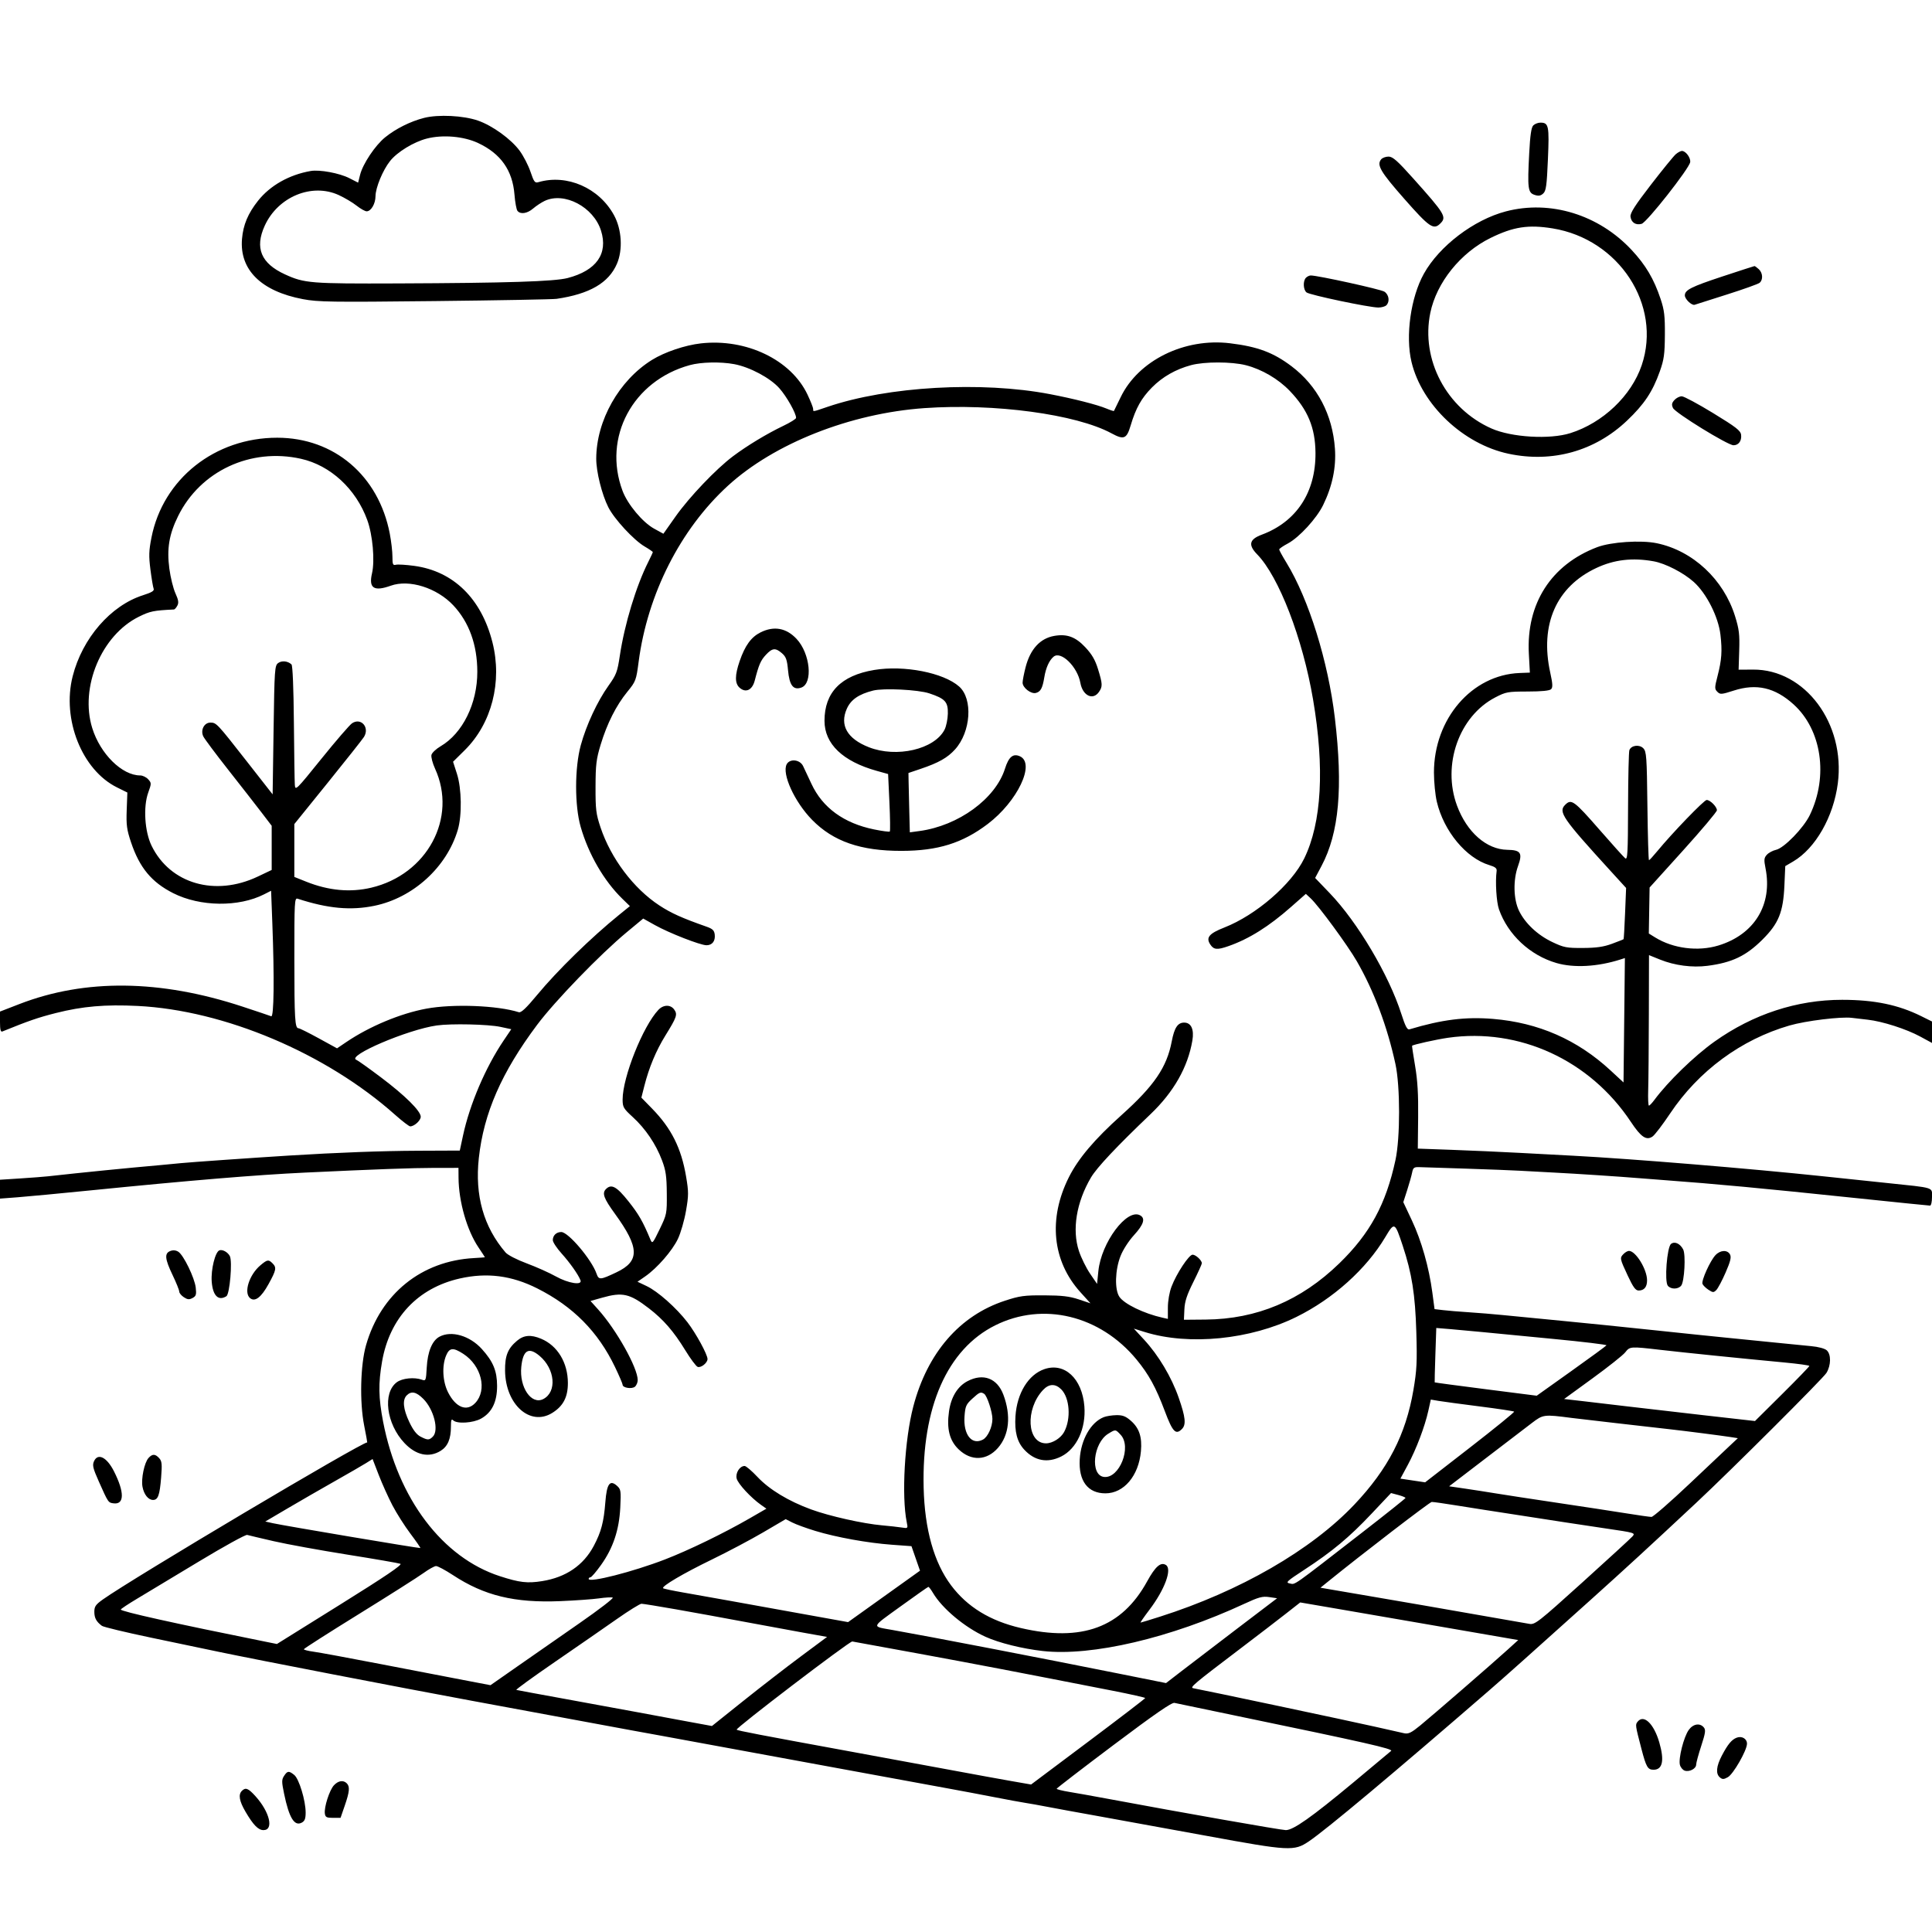 <svg version="1.1" width="1024" height="1024" xmlns="http://www.w3.org/2000/svg"><path d="M224.773 62.488 C 217.553 64.322,209.766 68.209,204.112 72.798 C 198.848 77.071,192.321 86.838,190.865 92.621 L 189.811 96.806 185.156 94.432 C 179.899 91.751,169.418 89.808,164.665 90.634 C 153.263 92.614,143.167 98.324,136.751 106.422 C 131.435 113.132,128.902 119.161,128.268 126.613 C 126.878 142.963,138.393 154.361,160.535 158.552 C 168.614 160.081,175.527 160.182,230.500 159.578 C 264.050 159.209,293.075 158.676,295.000 158.393 C 312.523 155.820,322.624 149.950,326.990 139.801 C 330.191 132.361,329.549 121.616,325.454 114.092 C 317.556 99.582,300.520 92.125,285.371 96.548 C 283.492 97.097,282.997 96.447,281.169 91.036 C 280.030 87.662,277.455 82.664,275.448 79.929 C 270.911 73.749,261.046 66.605,253.342 63.920 C 245.647 61.238,232.317 60.570,224.773 62.488 M812.676 66.467 C 811.615 67.528,811.016 71.616,810.513 81.217 C 809.537 99.851,809.825 102.122,813.308 103.275 C 815.462 103.989,816.535 103.826,817.916 102.576 C 819.448 101.190,819.822 98.489,820.429 84.412 C 821.195 66.667,820.854 65.000,816.449 65.000 C 815.181 65.000,813.483 65.660,812.676 66.467 M253.400 75.807 C 265.428 81.435,271.660 90.277,272.687 103.172 C 273.009 107.203,273.716 111.063,274.258 111.750 C 275.834 113.747,279.452 113.204,282.594 110.499 C 284.193 109.123,286.918 107.323,288.651 106.499 C 299.108 101.526,314.590 109.679,318.551 122.245 C 322.404 134.469,316.123 143.390,300.865 147.363 C 293.821 149.198,268.655 149.998,211.000 150.221 C 164.559 150.400,161.365 150.145,151.076 145.435 C 138.317 139.593,134.918 131.411,140.336 119.578 C 147.339 104.282,165.280 96.861,179.509 103.375 C 182.624 104.801,186.885 107.325,188.980 108.984 C 191.074 110.643,193.485 112.000,194.337 112.000 C 196.655 112.000,198.997 108.017,199.024 104.027 C 199.054 99.460,202.892 90.181,206.761 85.322 C 210.564 80.544,219.280 75.223,226.212 73.447 C 234.699 71.274,245.766 72.234,253.400 75.807 M888.185 81.750 C 887.065 82.713,881.142 89.986,875.023 97.913 C 866.617 108.804,863.972 112.933,864.199 114.812 C 864.577 117.935,866.974 119.490,870.095 118.638 C 872.847 117.886,895.295 89.373,895.830 85.949 C 896.185 83.678,893.480 80.000,891.456 80.000 C 890.777 80.000,889.305 80.787,888.185 81.750 M732.050 84.440 C 729.553 87.449,731.632 91.001,744.333 105.426 C 757.665 120.566,759.822 122.035,763.429 118.429 C 766.849 115.008,765.882 113.404,749.094 94.634 C 740.645 85.187,738.176 83.000,735.967 83.000 C 734.470 83.000,732.707 83.648,732.050 84.440 M798.161 112.032 C 781.151 116.488,762.870 130.385,754.682 145.083 C 747.713 157.592,744.839 178.066,748.122 191.811 C 753.559 214.577,775.586 235.416,799.588 240.501 C 822.800 245.418,845.309 239.125,862.344 222.954 C 871.483 214.279,875.920 207.617,879.739 196.835 C 881.957 190.575,882.350 187.742,882.419 177.500 C 882.487 167.448,882.121 164.364,880.165 158.500 C 876.600 147.812,872.273 140.495,864.764 132.455 C 847.289 113.743,821.648 105.880,798.161 112.032 M822.911 121.055 C 858.130 126.770,880.898 161.713,870.149 193.553 C 864.680 209.752,849.575 224.130,832.297 229.581 C 821.407 233.016,801.176 231.825,790.546 227.123 C 766.699 216.575,752.961 190.611,758.097 165.799 C 761.424 149.726,774.122 133.938,790.000 126.133 C 802.099 120.184,810.016 118.963,822.911 121.055 M912.766 146.578 C 896.362 152.001,893.000 153.701,893.000 156.571 C 893.000 158.554,896.681 162.046,898.227 161.530 C 898.927 161.296,906.642 158.841,915.371 156.075 C 924.100 153.308,931.862 150.529,932.621 149.900 C 934.563 148.288,934.335 144.613,932.171 142.655 C 931.165 141.745,930.153 141.011,929.921 141.023 C 929.690 141.036,921.970 143.536,912.766 146.578 M692.200 147.200 C 690.532 148.868,690.698 153.505,692.480 154.983 C 694.111 156.337,725.690 162.981,730.550 162.993 C 732.228 162.997,734.140 162.460,734.800 161.800 C 736.728 159.872,736.190 156.169,733.750 154.583 C 731.821 153.329,698.494 146.000,694.722 146.000 C 693.995 146.000,692.860 146.540,692.200 147.200 M371.500 181.998 C 363.086 182.939,352.227 186.610,345.531 190.778 C 328.080 201.640,316.080 222.909,316.017 243.090 C 315.996 249.989,319.016 262.124,322.431 268.864 C 325.621 275.160,335.908 286.276,341.667 289.650 C 344.050 291.047,346.000 292.387,346.000 292.628 C 346.000 292.869,344.930 295.189,343.623 297.783 C 337.161 310.607,331.033 330.795,328.520 347.532 C 327.231 356.121,326.672 357.601,322.528 363.408 C 316.608 371.705,310.738 384.313,307.820 395.000 C 304.552 406.971,304.529 426.981,307.769 438.259 C 311.948 452.802,320.115 466.891,329.867 476.383 L 333.857 480.266 328.178 484.865 C 313.358 496.869,295.433 514.370,284.752 527.264 C 278.914 534.312,276.197 536.880,274.984 536.495 C 263.662 532.901,240.115 531.991,225.997 534.601 C 212.259 537.141,195.898 543.967,183.568 552.303 L 178.635 555.638 168.935 550.319 C 163.600 547.394,158.784 545.000,158.234 545.000 C 156.312 545.000,156.027 540.273,156.014 508.133 C 156.001 477.754,156.107 475.802,157.750 476.336 C 173.845 481.571,185.933 482.680,198.500 480.077 C 218.979 475.835,236.761 459.639,242.627 439.884 C 244.913 432.186,244.701 417.928,242.185 410.120 L 240.129 403.741 246.315 397.620 C 260.638 383.448,266.304 361.372,260.998 340.410 C 255.134 317.243,240.305 302.744,219.592 299.926 C 215.242 299.334,210.855 299.066,209.842 299.331 C 208.241 299.750,208.000 299.182,208.000 294.994 C 208.000 292.344,207.366 286.874,206.590 282.838 C 200.687 252.111,177.080 232.000,146.913 232.000 C 113.895 232.000,86.402 253.826,80.280 284.900 C 78.903 291.890,78.813 294.698,79.733 301.887 C 80.340 306.624,81.102 311.175,81.428 312.000 C 81.875 313.133,80.489 313.988,75.760 315.495 C 58.661 320.946,43.618 338.297,38.510 358.460 C 32.734 381.261,43.462 408.146,62.000 417.329 L 67.500 420.054 67.158 429.328 C 66.866 437.264,67.197 439.733,69.449 446.442 C 73.966 459.899,80.339 467.591,91.768 473.382 C 106.059 480.624,126.517 480.878,140.035 473.982 L 143.690 472.118 144.342 489.309 C 145.444 518.374,145.194 539.248,143.750 538.645 C 143.063 538.359,136.218 536.055,128.541 533.526 C 84.891 519.146,45.085 518.694,10.250 532.183 L 0.000 536.152 0.000 541.683 C 0.000 545.712,0.339 547.076,1.250 546.706 C 15.184 541.040,20.261 539.292,29.690 536.910 C 43.781 533.352,55.796 532.315,73.000 533.174 C 118.928 535.468,172.767 558.237,209.398 590.857 C 213.192 594.236,216.805 597.000,217.426 597.000 C 219.584 597.000,223.000 593.875,223.000 591.900 C 223.000 588.860,214.729 580.673,201.891 571.004 C 195.506 566.195,189.656 562.029,188.891 561.745 C 183.343 559.689,216.021 545.706,231.500 543.513 C 239.084 542.439,258.773 542.879,265.245 544.267 L 270.990 545.500 266.936 551.500 C 257.362 565.669,248.967 585.302,245.416 601.825 L 243.697 609.825 221.699 609.918 C 202.177 610.000,179.163 610.860,153.000 612.484 C 134.347 613.642,100.241 616.032,96.000 616.478 C 93.525 616.739,88.800 617.190,85.500 617.480 C 67.086 619.100,43.845 621.416,25.500 623.460 C 23.300 623.705,16.663 624.215,10.750 624.595 L 0.000 625.285 0.000 630.286 L 0.000 635.287 9.182 634.594 C 14.232 634.213,31.670 632.567,47.932 630.936 C 100.962 625.620,136.016 622.709,161.500 621.505 C 198.880 619.740,218.893 619.012,230.250 619.007 L 243.000 619.000 243.035 624.250 C 243.118 636.822,247.470 652.040,253.577 661.115 C 255.460 663.912,256.998 666.268,256.997 666.350 C 256.995 666.433,254.407 666.638,251.247 666.807 C 223.376 668.299,201.796 685.717,193.999 713.016 C 191.019 723.451,190.558 743.115,193.003 755.500 C 193.981 760.450,194.717 764.500,194.640 764.500 C 191.515 764.500,70.494 836.397,54.545 847.729 C 50.708 850.456,50.000 851.478,50.000 854.288 C 50.000 857.574,51.049 859.518,54.019 861.730 C 54.854 862.352,66.554 865.166,80.019 867.984 C 93.483 870.802,109.675 874.191,116.000 875.516 C 136.116 879.729,213.227 894.644,250.000 901.433 C 269.525 905.038,295.400 909.826,307.500 912.072 C 332.511 916.714,343.317 918.702,350.500 919.981 C 356.633 921.073,390.378 927.276,448.500 937.996 C 472.700 942.459,497.450 947.006,503.500 948.099 C 509.550 949.193,520.125 951.187,527.000 952.530 C 533.875 953.873,541.300 955.241,543.500 955.569 C 545.700 955.898,550.875 956.823,555.000 957.627 C 559.125 958.430,571.050 960.613,581.500 962.478 C 591.950 964.343,618.050 969.093,639.500 973.033 C 683.543 981.123,685.874 981.248,693.748 975.942 C 702.886 969.784,738.547 939.933,789.121 896.106 C 797.601 888.758,812.307 875.635,842.926 848.096 C 862.484 830.505,873.515 820.364,898.997 796.555 C 917.519 779.248,966.244 730.648,968.062 727.666 C 970.514 723.645,970.588 717.842,968.214 715.693 C 967.157 714.737,963.786 713.836,959.964 713.487 C 956.409 713.162,947.425 712.271,940.000 711.506 C 932.575 710.741,921.325 709.612,915.000 708.997 C 908.675 708.383,891.350 706.588,876.500 705.008 C 861.650 703.429,839.600 701.186,827.500 700.025 C 815.400 698.863,801.450 697.506,796.500 697.008 C 791.550 696.510,783.450 695.843,778.500 695.525 C 773.550 695.208,767.439 694.703,764.921 694.404 L 760.341 693.859 759.163 685.011 C 757.386 671.665,753.403 657.633,748.332 646.851 L 743.779 637.173 745.820 630.836 C 746.942 627.351,748.127 623.150,748.454 621.500 C 748.973 618.879,749.455 618.513,752.274 618.605 C 754.048 618.662,765.175 619.022,777.000 619.404 C 788.825 619.786,801.650 620.283,805.500 620.510 C 809.350 620.736,817.675 621.185,824.000 621.507 C 835.407 622.087,858.432 623.605,869.000 624.473 C 872.025 624.722,877.650 625.158,881.500 625.443 C 909.605 627.522,933.123 629.724,984.209 635.061 C 1004.949 637.227,1022.387 639.000,1022.959 639.000 C 1023.532 639.000,1024.000 636.984,1024.000 634.519 C 1024.000 629.113,1025.895 629.707,1000.000 626.998 C 989.275 625.875,974.200 624.291,966.500 623.477 C 927.485 619.351,864.869 614.193,834.000 612.563 C 828.225 612.258,815.400 611.576,805.500 611.047 C 795.600 610.518,779.392 609.794,769.482 609.437 L 751.464 608.789 751.645 592.144 C 751.776 580.046,751.338 572.632,750.040 565.000 C 749.059 559.225,748.335 554.401,748.431 554.280 C 748.909 553.681,761.323 550.921,767.500 550.039 C 805.253 544.650,842.668 561.862,864.395 594.616 C 869.782 602.736,872.629 604.648,875.913 602.348 C 877.094 601.522,881.270 596.042,885.193 590.173 C 900.288 567.591,922.841 550.964,948.438 543.546 C 957.108 541.034,975.736 538.749,981.554 539.485 C 983.174 539.690,986.975 540.134,990.000 540.472 C 997.751 541.336,1010.395 545.401,1017.750 549.391 L 1024.000 552.782 1024.000 547.100 L 1024.000 541.417 1018.250 538.567 C 1006.103 532.547,993.431 529.930,976.391 529.922 C 952.414 529.910,929.170 537.525,908.667 552.110 C 898.062 559.653,884.036 573.269,876.828 583.019 C 875.616 584.658,874.328 586.000,873.966 586.000 C 873.604 586.000,873.429 582.288,873.578 577.750 C 873.727 573.212,873.882 555.265,873.924 537.866 L 874.000 506.232 879.903 508.617 C 887.616 511.732,896.911 512.949,905.000 511.903 C 917.976 510.225,925.406 506.688,934.091 498.053 C 942.726 489.469,945.147 483.505,945.774 469.279 L 946.225 459.058 950.420 456.600 C 962.225 449.682,971.811 432.903,974.084 415.183 C 978.153 383.457,956.718 354.709,929.133 354.897 L 921.500 354.949 921.820 344.820 C 922.092 336.201,921.761 333.478,919.601 326.549 C 913.528 307.073,897.225 291.887,878.131 287.923 C 869.719 286.177,853.830 287.233,846.500 290.025 C 822.116 299.313,808.891 319.956,810.321 346.500 L 810.859 356.500 805.449 356.706 C 780.088 357.669,760.000 381.016,760.022 409.500 C 760.026 414.450,760.709 421.383,761.540 424.907 C 765.226 440.544,777.051 454.818,789.396 458.532 C 792.482 459.461,793.437 460.230,793.247 461.633 C 792.469 467.371,793.128 478.112,794.495 481.987 C 799.233 495.415,810.910 506.322,824.932 510.415 C 834.152 513.106,846.769 512.412,858.864 508.548 L 861.227 507.793 860.864 540.756 L 860.500 573.718 853.612 567.345 C 836.032 551.075,815.399 542.028,791.344 540.041 C 776.716 538.833,764.333 540.381,747.000 545.585 C 745.877 545.922,744.810 543.878,742.757 537.456 C 736.136 516.754,719.569 488.797,704.807 473.420 L 697.050 465.340 700.456 458.920 C 709.726 441.441,711.881 417.502,707.507 380.566 C 703.958 350.598,693.670 317.567,681.890 298.320 C 679.751 294.825,678.000 291.634,678.000 291.231 C 678.000 290.827,680.039 289.415,682.530 288.093 C 688.558 284.896,697.830 274.809,701.302 267.672 C 706.162 257.685,708.238 247.755,707.545 237.822 C 706.287 219.800,698.204 204.434,684.563 194.136 C 674.865 186.814,666.594 183.721,651.945 181.940 C 627.784 179.002,603.364 191.036,593.987 210.500 C 592.132 214.350,590.525 217.639,590.416 217.809 C 590.306 217.978,588.510 217.404,586.425 216.533 C 581.513 214.481,569.093 211.316,556.500 208.907 C 520.115 201.949,470.518 204.780,438.599 215.636 C 430.449 218.408,431.000 218.328,430.999 216.750 C 430.999 216.063,429.643 212.635,427.987 209.134 C 419.266 190.699,395.554 179.308,371.500 181.998 M389.114 192.999 C 397.401 194.536,408.204 200.295,413.070 205.772 C 416.957 210.147,422.042 219.170,421.934 221.500 C 421.908 222.050,418.875 223.940,415.194 225.700 C 406.471 229.869,395.996 236.198,388.500 241.828 C 379.512 248.578,365.321 263.464,358.055 273.762 L 351.611 282.897 346.695 280.198 C 340.605 276.856,332.653 267.337,329.968 260.174 C 319.335 231.814,335.372 201.824,365.608 193.522 C 371.575 191.884,381.865 191.655,389.114 192.999 M660.356 193.575 C 668.801 195.740,677.528 200.849,683.598 207.181 C 693.154 217.151,697.118 226.691,697.234 240.000 C 697.415 260.924,687.162 276.543,668.748 283.398 C 662.137 285.859,661.449 288.826,666.329 293.827 C 677.814 305.597,690.445 338.380,695.939 370.678 C 702.132 407.091,700.530 436.001,691.265 455.000 C 684.582 468.706,665.733 485.005,648.955 491.587 C 640.840 494.771,639.055 496.908,641.452 500.567 C 643.309 503.402,645.126 503.570,651.124 501.463 C 662.057 497.624,672.468 491.101,684.285 480.688 L 692.131 473.774 694.675 476.137 C 698.920 480.080,714.258 500.986,719.185 509.544 C 728.232 525.259,735.313 544.128,739.621 564.000 C 742.170 575.762,742.180 603.012,739.639 614.796 C 734.576 638.272,726.138 653.802,709.855 669.613 C 689.551 689.329,666.139 699.172,639.000 699.402 L 627.500 699.500 627.750 694.000 C 627.940 689.807,629.070 686.356,632.500 679.480 C 634.975 674.519,637.000 670.054,637.000 669.559 C 637.000 668.003,633.762 665.000,632.095 665.009 C 630.152 665.019,623.559 675.022,620.924 681.958 C 619.801 684.914,619.000 689.522,619.000 693.030 L 619.000 699.038 616.250 698.429 C 606.341 696.235,595.776 691.114,593.270 687.290 C 590.712 683.386,591.009 673.123,593.892 665.753 C 595.195 662.424,598.214 657.738,601.071 654.613 C 606.226 648.972,607.209 645.717,604.236 644.126 C 597.252 640.388,583.686 658.570,582.156 673.719 L 581.471 680.500 577.741 675.022 C 575.690 672.008,573.049 666.652,571.873 663.119 C 568.113 651.819,570.490 637.247,578.238 624.102 C 581.351 618.821,591.731 607.781,609.802 590.531 C 622.110 578.781,629.587 565.625,631.983 551.500 C 632.985 545.592,631.340 542.000,627.632 542.000 C 624.220 542.000,622.431 544.706,621.048 551.960 C 618.428 565.701,611.765 575.468,594.344 591.096 C 580.167 603.815,571.533 614.004,566.559 623.886 C 555.467 645.920,557.713 668.397,572.656 684.910 L 577.969 690.781 571.735 688.698 C 566.861 687.070,562.881 686.603,553.500 686.558 C 542.865 686.507,540.493 686.830,532.645 689.402 C 508.636 697.271,491.524 717.035,484.055 745.523 C 479.468 763.018,477.778 793.004,480.600 806.821 C 481.276 810.132,481.268 810.141,477.889 809.612 C 476.025 809.320,471.350 808.803,467.500 808.462 C 457.407 807.569,439.702 803.600,429.979 800.052 C 417.934 795.656,407.766 789.501,401.471 782.797 C 398.477 779.609,395.417 777.000,394.669 777.000 C 392.063 777.000,389.713 780.722,390.455 783.676 C 391.148 786.439,398.004 793.848,403.356 797.618 L 406.211 799.629 397.277 804.786 C 383.741 812.598,365.052 821.670,352.502 826.520 C 335.500 833.091,312.000 839.085,312.000 836.851 C 312.000 836.383,312.427 836.000,312.949 836.000 C 313.472 836.000,315.997 833.060,318.561 829.466 C 324.963 820.495,328.168 810.922,328.761 799.000 C 329.198 790.194,329.074 789.357,327.058 787.542 C 323.251 784.115,321.601 786.396,320.850 796.128 C 320.036 806.667,318.646 811.936,314.731 819.321 C 309.247 829.667,299.969 836.008,287.369 838.021 C 279.510 839.276,275.378 838.797,264.956 835.418 C 234.495 825.544,210.932 794.366,203.046 753.499 C 200.609 740.872,200.480 733.243,202.507 721.619 C 206.530 698.553,221.408 682.662,243.697 677.626 C 258.109 674.370,271.167 676.041,284.748 682.879 C 303.743 692.442,316.992 705.833,325.961 724.536 C 328.182 729.169,330.000 733.410,330.000 733.961 C 330.000 735.580,334.874 736.349,336.513 734.989 C 337.331 734.310,338.000 732.732,338.000 731.481 C 338.000 724.964,326.672 704.749,317.010 694.024 L 312.978 689.547 319.239 687.778 C 329.945 684.751,333.770 685.628,343.917 693.436 C 351.624 699.367,357.088 705.665,363.222 715.688 C 365.978 720.191,368.921 724.139,369.761 724.462 C 371.509 725.132,375.000 722.370,375.000 720.316 C 375.000 717.919,368.885 706.709,364.382 700.852 C 358.486 693.182,348.673 684.473,342.764 681.665 L 337.890 679.348 341.996 676.503 C 348.305 672.131,356.339 662.902,359.323 656.599 C 360.804 653.472,362.725 646.800,363.593 641.773 C 365.018 633.512,365.022 631.760,363.636 623.566 C 361.089 608.514,355.851 598.058,345.591 587.549 L 339.944 581.766 341.499 575.633 C 343.988 565.809,347.712 556.873,352.634 548.914 C 358.720 539.070,359.187 537.712,357.372 535.121 C 355.438 532.359,351.627 532.418,348.956 535.250 C 340.764 543.935,330.000 570.914,330.000 582.762 C 330.000 586.794,330.437 587.547,335.422 592.103 C 342.107 598.213,347.643 606.411,350.873 614.985 C 352.904 620.376,353.342 623.397,353.414 632.500 C 353.498 643.296,353.428 643.648,349.640 651.500 C 345.982 659.084,345.727 659.370,344.737 657.000 C 340.711 647.356,338.553 643.595,333.115 636.750 C 326.875 628.895,324.055 627.345,321.200 630.200 C 318.989 632.411,319.963 635.112,325.940 643.338 C 339.000 661.313,339.180 668.444,326.726 674.358 C 318.118 678.446,317.368 678.495,316.165 675.044 C 313.558 667.564,301.218 653.000,297.488 653.000 C 294.886 653.000,293.000 654.808,293.000 657.303 C 293.000 658.350,295.087 661.522,297.638 664.353 C 302.086 669.291,306.513 675.568,307.668 678.576 C 308.752 681.401,301.207 680.214,294.602 676.520 C 291.179 674.606,284.239 671.501,279.181 669.620 C 273.989 667.690,269.105 665.177,267.967 663.850 C 256.314 650.261,251.612 633.654,253.788 613.778 C 256.396 589.959,265.848 568.354,284.662 543.213 C 294.152 530.530,318.084 505.800,332.208 494.081 L 340.916 486.855 347.208 490.369 C 354.697 494.551,371.230 501.000,374.463 501.000 C 377.496 501.000,379.219 498.765,378.822 495.346 C 378.564 493.124,377.703 492.291,374.500 491.165 C 361.494 486.592,355.754 484.010,349.502 479.918 C 335.830 470.971,323.785 454.992,318.279 438.500 C 315.900 431.372,315.613 429.028,315.648 417.000 C 315.682 405.316,316.045 402.318,318.350 394.712 C 321.744 383.512,326.573 373.935,332.488 366.674 C 337.001 361.134,337.194 360.619,338.496 350.703 C 343.196 314.899,360.632 280.515,385.758 257.500 C 410.298 235.022,450.663 219.072,490.000 216.309 C 527.088 213.703,570.432 219.550,589.134 229.681 C 595.708 233.243,597.155 232.645,599.277 225.491 C 601.993 216.333,604.987 210.994,610.571 205.351 C 616.140 199.724,623.140 195.730,631.265 193.542 C 638.376 191.627,652.819 191.643,660.356 193.575 M887.496 212.004 C 886.065 213.585,885.902 214.482,886.721 216.254 C 887.918 218.844,915.783 236.000,918.792 236.000 C 921.490 236.000,923.208 233.643,922.822 230.469 C 922.551 228.240,920.183 226.401,908.000 218.958 C 900.025 214.085,892.557 210.077,891.405 210.049 C 890.253 210.022,888.494 210.902,887.496 212.004 M159.500 243.162 C 175.138 246.646,188.661 259.132,194.655 275.621 C 197.549 283.581,198.748 297.125,197.162 303.936 C 195.339 311.765,198.199 313.630,207.124 310.432 C 216.895 306.931,231.568 311.555,240.296 320.885 C 248.646 329.812,252.957 341.756,252.985 356.040 C 253.018 372.863,245.224 388.682,233.524 395.539 C 231.155 396.927,228.979 398.973,228.688 400.085 C 228.397 401.197,229.252 404.493,230.587 407.409 C 242.524 433.483,226.429 463.499,196.760 470.494 C 185.635 473.118,174.154 472.055,162.284 467.303 L 156.000 464.787 156.000 450.783 L 156.000 436.778 173.750 414.816 C 183.512 402.737,192.132 391.843,192.904 390.608 C 196.044 385.582,191.395 380.200,186.618 383.331 C 185.361 384.154,178.071 392.592,170.417 402.081 C 156.889 418.852,156.493 419.239,156.263 415.917 C 156.133 414.038,155.908 399.134,155.763 382.799 C 155.602 364.642,155.111 352.733,154.500 352.161 C 152.556 350.341,149.377 350.004,147.448 351.414 C 145.601 352.763,145.474 354.609,145.000 386.936 L 144.500 421.034 131.000 403.788 C 114.907 383.229,114.692 383.000,111.479 383.000 C 108.232 383.000,106.189 386.939,107.719 390.250 C 108.291 391.488,114.251 399.475,120.965 408.000 C 127.678 416.525,135.607 426.690,138.585 430.589 L 144.000 437.678 144.000 449.388 L 144.000 461.099 136.630 464.598 C 114.030 475.331,90.208 468.431,80.358 448.298 C 76.677 440.776,75.844 427.656,78.566 420.087 C 80.312 415.232,80.311 415.001,78.530 413.034 C 77.518 411.915,75.620 411.000,74.313 411.000 C 64.694 411.000,53.160 399.615,48.895 385.909 C 42.173 364.313,53.771 336.638,73.642 326.855 C 79.575 323.935,81.286 323.583,92.215 323.036 C 92.608 323.016,93.409 322.105,93.994 321.010 C 94.817 319.473,94.586 317.981,92.977 314.449 C 91.831 311.935,90.387 306.088,89.767 301.456 C 88.347 290.841,89.617 283.214,94.420 273.500 C 106.223 249.632,132.843 237.222,159.500 243.162 M876.500 297.509 C 882.747 298.641,892.301 303.566,897.745 308.461 C 904.490 314.525,910.757 326.912,911.866 336.370 C 912.875 344.978,912.547 349.704,910.345 358.267 C 908.737 364.522,908.729 365.158,910.236 366.664 C 911.742 368.171,912.403 368.121,918.967 366.011 C 930.967 362.152,940.758 364.412,950.608 373.313 C 965.540 386.808,969.166 411.458,959.241 432.000 C 955.918 438.877,945.600 449.490,941.324 450.429 C 939.610 450.805,937.424 451.979,936.467 453.036 C 934.967 454.693,934.870 455.685,935.765 460.211 C 939.574 479.472,929.881 495.334,910.752 501.144 C 899.953 504.424,886.802 502.749,877.312 496.884 L 873.904 494.777 874.112 482.590 L 874.321 470.402 892.161 450.655 C 901.972 439.794,910.000 430.254,910.000 429.454 C 910.000 427.589,906.431 424.000,904.576 424.000 C 903.205 424.000,886.310 441.517,878.355 451.186 C 876.235 453.764,874.275 455.899,874.000 455.931 C 873.725 455.963,873.348 443.054,873.162 427.245 C 872.854 401.070,872.661 398.332,871.003 396.619 C 868.893 394.439,864.597 395.001,863.605 397.586 C 863.267 398.468,862.953 411.995,862.908 427.646 C 862.837 452.505,862.642 455.948,861.363 454.887 C 860.559 454.219,854.499 447.485,847.897 439.923 C 834.253 424.293,832.863 423.280,829.571 426.571 C 825.822 430.321,828.101 433.642,853.589 461.572 L 861.867 470.644 861.324 484.072 C 861.025 491.457,860.668 497.624,860.531 497.776 C 860.393 497.928,857.630 499.029,854.390 500.221 C 849.947 501.857,846.166 502.404,839.000 502.445 C 830.342 502.495,828.906 502.219,822.799 499.326 C 814.972 495.618,808.332 489.384,805.102 482.711 C 802.150 476.613,801.924 466.434,804.576 459.059 C 807.087 452.077,806.067 450.528,798.891 450.417 C 787.887 450.247,777.453 441.071,772.242 426.982 C 764.246 405.361,773.338 379.616,792.484 369.666 C 798.165 366.714,799.124 366.538,809.697 366.520 C 817.111 366.507,821.305 366.090,822.109 365.288 C 823.063 364.336,822.967 362.447,821.662 356.509 C 816.053 330.980,824.879 310.971,846.137 301.023 C 855.592 296.599,865.283 295.477,876.500 297.509 M403.168 335.146 C 398.150 337.630,394.892 342.095,392.032 350.408 C 389.453 357.902,389.432 362.176,391.960 364.464 C 395.224 367.418,398.716 365.804,400.020 360.740 C 402.199 352.282,403.182 350.017,405.967 347.035 C 409.353 343.411,411.034 343.256,414.472 346.250 C 416.606 348.108,417.163 349.671,417.670 355.224 C 418.404 363.255,420.450 365.932,424.709 364.432 C 430.994 362.220,429.449 346.353,422.197 338.627 C 416.751 332.825,410.257 331.637,403.168 335.146 M558.836 337.027 C 551.309 338.322,546.060 344.041,543.584 353.644 C 542.713 357.024,542.000 360.704,542.000 361.822 C 542.000 364.508,546.451 367.956,549.044 367.278 C 551.555 366.622,552.564 364.749,553.502 359.000 C 554.328 353.938,556.110 349.984,558.433 348.055 C 562.329 344.822,571.088 353.390,572.614 361.927 C 573.826 368.703,579.227 371.369,582.443 366.777 C 584.462 363.895,584.409 362.535,581.972 354.645 C 580.460 349.750,578.742 346.799,575.222 343.049 C 570.055 337.546,565.515 335.878,558.836 337.027 M463.347 355.095 C 445.730 358.038,437.000 366.970,437.000 382.050 C 437.000 394.308,446.686 403.568,464.765 408.595 L 470.715 410.249 471.413 425.236 C 471.797 433.478,471.888 440.445,471.616 440.718 C 471.344 440.990,467.606 440.496,463.310 439.620 C 447.295 436.355,436.006 428.152,430.104 415.492 C 428.311 411.646,426.302 407.375,425.641 406.000 C 423.978 402.545,418.623 401.967,416.966 405.064 C 414.282 410.078,421.120 425.046,430.435 434.546 C 441.649 445.983,456.154 451.015,477.815 450.983 C 497.072 450.954,510.104 446.892,523.500 436.742 C 539.284 424.783,548.885 404.638,540.599 400.863 C 536.968 399.209,534.640 401.128,532.660 407.408 C 527.634 423.355,508.042 437.651,487.367 440.458 L 482.234 441.155 481.950 430.328 C 481.794 424.372,481.629 417.295,481.583 414.600 L 481.500 409.700 488.000 407.499 C 497.523 404.274,502.198 401.630,506.193 397.209 C 514.622 387.878,515.755 370.390,508.352 363.862 C 500.028 356.521,479.153 352.454,463.347 355.095 M492.533 367.492 C 500.954 370.289,502.521 372.002,502.377 378.251 C 502.309 381.198,501.522 385.024,500.628 386.753 C 495.235 397.181,475.208 401.815,460.500 396.037 C 449.043 391.537,444.957 384.407,448.824 375.666 C 450.955 370.847,455.143 367.944,462.734 366.022 C 468.265 364.622,486.619 365.527,492.533 367.492 M743.473 660.268 C 748.336 674.957,750.088 686.073,750.679 706.000 C 751.151 721.914,750.934 726.217,749.129 736.787 C 745.103 760.354,735.716 778.564,717.874 797.416 C 695.006 821.580,657.206 843.378,614.738 856.893 C 609.369 858.602,604.775 860.000,604.528 860.000 C 604.282 860.000,606.382 856.962,609.196 853.250 C 617.363 842.475,621.369 831.582,617.943 829.465 C 615.200 827.769,612.352 830.260,608.016 838.150 C 594.558 862.634,573.428 870.432,541.005 862.882 C 524.751 859.097,512.707 851.721,504.112 840.285 C 495.036 828.212,490.093 810.630,489.551 788.500 C 488.506 745.853,502.060 715.119,527.500 702.448 C 552.833 689.829,583.058 697.151,602.391 720.589 C 608.871 728.445,612.640 735.320,617.368 747.911 C 621.523 758.976,623.161 760.696,626.429 757.429 C 628.760 755.097,628.365 751.235,624.726 740.790 C 620.913 729.845,614.022 718.298,606.376 710.040 L 600.970 704.200 606.822 706.022 C 630.153 713.283,662.743 710.035,687.092 698.020 C 706.611 688.389,724.161 672.625,734.276 655.637 C 739.092 647.549,739.295 647.651,743.473 660.268 M885.692 659.289 C 883.527 660.943,882.122 679.237,883.987 681.484 C 885.618 683.449,889.400 683.428,891.046 681.444 C 892.787 679.347,893.572 664.938,892.096 662.180 C 890.436 659.078,887.627 657.810,885.692 659.289 M90.250 663.063 C 87.089 664.289,87.379 667.260,91.500 675.860 C 93.425 679.876,95.000 683.791,95.000 684.558 C 95.000 685.326,96.095 686.671,97.433 687.548 C 99.385 688.827,100.298 688.911,102.052 687.972 C 103.919 686.973,104.167 686.174,103.752 682.493 C 103.166 677.294,97.283 665.178,94.500 663.440 C 93.187 662.620,91.727 662.490,90.250 663.063 M116.309 662.699 C 114.066 663.506,111.749 672.852,112.210 679.233 C 112.753 686.733,115.737 689.716,120.000 687.021 C 121.765 685.906,123.255 668.592,121.828 665.773 C 120.772 663.686,117.944 662.111,116.309 662.699 M860.571 664.571 C 858.431 666.712,858.487 667.015,862.710 676.056 C 865.609 682.264,866.876 684.000,868.510 684.000 C 871.451 684.000,873.004 682.106,872.978 678.550 C 872.936 672.698,866.952 663.000,863.383 663.000 C 862.701 663.000,861.436 663.707,860.571 664.571 M909.232 665.253 C 906.403 668.264,901.680 678.723,902.355 680.482 C 902.650 681.253,904.069 682.654,905.506 683.596 C 907.881 685.152,908.264 685.165,909.689 683.739 C 910.552 682.876,912.764 678.707,914.605 674.474 C 917.181 668.550,917.719 666.343,916.941 664.889 C 915.571 662.330,911.812 662.507,909.232 665.253 M138.033 670.626 C 132.072 675.641,129.065 685.149,132.530 688.025 C 135.137 690.189,138.446 687.673,142.362 680.550 C 146.434 673.141,146.682 671.825,144.429 669.571 C 142.316 667.459,141.670 667.566,138.033 670.626 M785.500 706.006 C 790.450 706.502,807.410 708.141,823.189 709.648 C 838.967 711.156,851.693 712.688,851.467 713.053 C 851.242 713.417,842.832 719.575,832.779 726.736 L 814.500 739.757 787.521 736.316 C 772.682 734.423,760.484 732.790,760.414 732.687 C 760.344 732.584,760.506 726.055,760.774 718.177 L 761.261 703.854 768.881 704.479 C 773.071 704.823,780.550 705.510,785.500 706.006 M232.881 708.503 C 229.036 710.593,226.644 716.403,226.181 724.782 C 225.797 731.730,225.680 732.028,223.639 731.282 C 219.630 729.816,213.198 730.462,210.306 732.621 C 202.686 738.310,204.738 754.624,214.358 764.835 C 220.442 771.293,227.371 772.788,233.544 768.973 C 237.305 766.648,239.000 762.665,239.000 756.151 C 239.000 752.611,239.267 751.867,240.200 752.800 C 242.181 754.781,250.788 754.247,254.996 751.882 C 260.747 748.650,263.498 743.006,263.466 734.500 C 263.437 726.592,261.390 721.651,255.393 715.013 C 248.971 707.905,239.188 705.076,232.881 708.503 M274.041 710.619 C 269.129 714.752,267.601 718.575,267.693 726.500 C 267.901 744.424,280.957 756.134,292.665 748.898 C 298.504 745.289,301.001 740.526,300.990 733.018 C 300.974 722.239,295.497 713.194,286.782 709.553 C 281.373 707.293,277.620 707.607,274.041 710.619 M880.006 715.445 C 892.964 716.943,922.777 719.978,945.750 722.139 C 953.038 722.824,959.000 723.653,959.000 723.980 C 959.000 724.307,952.516 731.010,944.592 738.875 L 930.183 753.174 902.842 750.078 C 887.804 748.375,869.650 746.276,862.500 745.413 C 855.350 744.551,844.891 743.318,839.258 742.673 L 829.015 741.500 844.135 730.500 C 852.451 724.450,860.210 718.287,861.378 716.805 C 863.897 713.606,864.026 713.597,880.006 715.445 M245.559 717.567 C 255.193 723.814,258.347 736.744,251.909 743.597 C 247.435 748.360,241.594 746.079,237.482 737.964 C 234.593 732.263,234.153 723.962,236.449 718.468 C 238.206 714.264,240.165 714.070,245.559 717.567 M285.967 718.626 C 294.221 725.571,295.286 737.732,287.971 741.515 C 281.652 744.783,275.173 735.299,276.296 724.423 C 277.210 715.570,280.203 713.776,285.967 718.626 M553.508 725.681 C 545.036 728.614,539.016 738.432,538.219 750.613 C 537.678 758.893,539.084 764.250,542.871 768.339 C 548.414 774.325,555.181 775.584,562.434 771.979 C 570.680 767.881,575.680 757.059,574.740 745.345 C 573.559 730.632,564.212 721.975,553.508 725.681 M512.748 732.069 C 507.503 734.838,504.063 740.481,502.989 748.074 C 501.681 757.334,503.267 763.560,508.117 768.203 C 514.720 774.524,522.960 774.226,528.907 767.453 C 534.915 760.610,535.971 750.344,531.811 739.224 C 528.533 730.463,521.085 727.668,512.748 732.069 M562.476 736.385 C 566.983 740.892,567.747 751.999,564.027 758.949 C 562.270 762.232,557.868 765.000,554.404 765.000 C 544.313 765.000,543.287 746.919,552.801 736.750 C 555.965 733.369,559.332 733.242,562.476 736.385 M224.341 741.408 C 229.938 747.005,232.757 758.100,229.429 761.429 C 227.469 763.388,226.654 763.389,222.878 761.437 C 220.802 760.363,218.939 757.936,216.929 753.687 C 213.672 746.802,213.204 741.939,215.571 739.571 C 218.003 737.140,220.622 737.688,224.341 741.408 M521.632 738.765 C 523.172 739.765,526.000 748.376,526.000 752.067 C 526.000 756.298,523.558 761.631,520.992 763.005 C 515.085 766.166,510.513 760.409,511.216 750.695 C 511.603 745.335,512.031 744.360,515.310 741.355 C 519.153 737.833,519.792 737.571,521.632 738.765 M784.263 745.439 C 794.033 746.679,802.249 747.916,802.521 748.187 C 802.793 748.459,792.290 757.003,779.182 767.173 L 755.349 785.664 748.795 784.685 L 742.242 783.706 746.155 776.450 C 750.643 768.130,755.183 756.147,757.066 747.651 L 758.362 741.802 762.431 742.494 C 764.669 742.874,774.493 744.199,784.263 745.439 M585.001 751.123 C 578.118 753.868,572.887 763.072,572.282 773.500 C 571.618 784.943,576.578 791.500,585.896 791.500 C 595.694 791.500,603.536 782.209,604.715 769.202 C 605.397 761.687,603.837 756.942,599.404 753.050 C 596.663 750.643,595.041 750.013,591.715 750.063 C 589.397 750.098,586.375 750.575,585.001 751.123 M833.000 751.534 C 836.333 751.968,874.944 756.419,885.500 757.586 C 892.671 758.379,912.827 760.969,917.298 761.673 L 921.095 762.271 917.768 765.385 C 915.937 767.098,905.998 776.487,895.681 786.250 C 885.363 796.013,876.203 804.000,875.324 804.000 C 874.445 804.000,868.276 803.123,861.613 802.050 C 854.951 800.978,838.700 798.496,825.500 796.534 C 812.300 794.573,797.675 792.336,793.000 791.563 C 788.325 790.790,780.803 789.620,776.285 788.962 L 768.070 787.766 787.285 773.059 C 797.853 764.970,808.975 756.468,812.000 754.166 C 817.911 749.667,818.296 749.618,833.000 751.534 M593.962 760.460 C 599.990 766.876,593.318 783.761,585.134 782.803 C 577.660 781.928,579.369 764.795,587.420 759.886 C 591.294 757.523,591.196 757.515,593.962 760.460 M78.712 772.766 C 76.526 775.181,74.735 783.739,75.522 788.000 C 76.284 792.122,78.586 795.000,81.120 795.000 C 83.754 795.000,84.647 792.521,85.399 783.117 C 85.966 776.025,85.809 774.446,84.380 772.867 C 82.268 770.534,80.756 770.507,78.712 772.766 M49.829 774.477 C 48.867 776.588,49.242 778.172,52.381 785.227 C 57.399 796.508,57.366 796.460,60.284 796.810 C 65.963 797.492,66.010 790.892,60.406 779.820 C 56.620 772.340,51.891 769.951,49.829 774.477 M207.988 797.848 C 210.182 802.056,214.476 808.818,217.531 812.873 C 220.587 816.929,222.955 820.356,222.793 820.489 C 222.458 820.767,150.545 808.660,144.556 807.318 L 140.612 806.434 152.556 799.402 C 159.125 795.535,170.350 789.065,177.500 785.024 C 184.650 780.984,192.069 776.696,193.986 775.495 L 197.473 773.311 200.737 781.753 C 202.532 786.396,205.795 793.639,207.988 797.848 M744.934 793.957 C 744.898 794.255,734.720 802.375,722.315 812.000 C 684.109 841.646,686.656 839.848,683.667 839.277 C 681.211 838.807,681.882 838.167,691.236 832.056 C 706.095 822.348,715.135 814.818,726.887 802.361 L 737.274 791.351 741.137 792.382 C 743.262 792.949,744.970 793.658,744.934 793.957 M772.350 797.976 C 779.033 799.063,793.500 801.323,804.500 802.999 C 815.500 804.675,826.975 806.449,830.000 806.941 C 833.025 807.434,842.570 808.870,851.210 810.134 C 866.589 812.382,866.885 812.471,865.210 814.363 C 864.270 815.425,852.309 826.404,838.630 838.759 C 815.374 859.765,813.558 861.188,810.630 860.689 C 808.909 860.396,799.400 858.736,789.500 857.001 C 757.183 851.335,751.818 850.405,725.687 845.937 L 699.873 841.523 703.588 838.512 C 721.819 823.733,757.776 796.113,758.850 796.063 C 759.593 796.028,765.668 796.889,772.350 797.976 M432.076 811.400 C 443.250 814.807,459.907 817.814,472.798 818.751 L 483.096 819.500 485.358 826.000 L 487.620 832.500 468.560 846.128 L 449.500 859.756 425.000 855.343 C 411.525 852.916,394.200 849.789,386.500 848.394 C 378.800 846.999,367.879 845.056,362.231 844.076 C 356.583 843.096,351.738 842.072,351.466 841.799 C 350.481 840.814,362.147 833.938,377.167 826.651 C 385.600 822.560,397.885 816.055,404.467 812.197 L 416.434 805.181 419.967 806.983 C 421.910 807.974,427.359 809.961,432.076 811.400 M145.168 816.886 C 152.135 818.488,169.685 821.685,184.168 823.990 C 198.650 826.296,211.267 828.479,212.204 828.841 C 213.424 829.313,204.390 835.432,180.337 850.426 L 146.767 871.352 140.634 870.118 C 92.634 860.458,63.983 854.089,64.024 853.086 C 64.037 852.764,67.974 850.152,72.774 847.282 C 77.573 844.412,92.300 835.546,105.500 827.581 C 118.700 819.615,130.175 813.295,131.000 813.536 C 131.825 813.777,138.200 815.284,145.168 816.886 M240.102 834.858 C 256.674 845.742,272.709 849.633,296.880 848.639 C 304.921 848.308,314.200 847.646,317.500 847.168 C 320.800 846.691,324.064 846.506,324.753 846.758 C 325.443 847.010,317.568 853.077,307.253 860.239 C 296.939 867.401,282.081 877.745,274.236 883.224 L 259.972 893.186 245.736 890.467 C 237.906 888.971,217.960 885.129,201.411 881.929 C 184.863 878.730,169.000 875.804,166.161 875.427 C 163.323 875.050,161.022 874.463,161.048 874.121 C 161.075 873.780,174.190 865.400,190.193 855.500 C 206.195 845.600,221.586 835.833,224.394 833.794 C 227.202 831.756,230.221 830.069,231.102 830.044 C 231.983 830.020,236.033 832.186,240.102 834.858 M494.484 844.250 C 499.369 852.539,511.329 862.537,522.332 867.531 C 529.542 870.804,541.836 873.854,552.736 875.073 C 578.691 877.977,620.436 868.194,659.500 850.051 C 667.148 846.499,669.131 845.964,672.697 846.489 L 676.893 847.107 655.595 863.303 C 643.881 872.211,630.636 882.328,626.161 885.785 L 618.025 892.071 593.263 887.102 C 551.325 878.686,493.596 867.558,473.000 863.919 C 461.768 861.934,461.440 862.912,477.158 851.539 C 485.046 845.832,491.740 841.125,492.034 841.081 C 492.328 841.036,493.431 842.462,494.484 844.250 M760.000 861.534 C 777.325 864.538,794.469 867.506,798.097 868.130 L 804.694 869.266 799.058 874.383 C 791.038 881.666,759.581 908.941,752.748 914.538 C 748.046 918.388,746.493 919.142,744.248 918.664 C 742.736 918.342,735.650 916.749,728.500 915.123 C 716.249 912.338,636.754 895.513,632.549 894.815 C 630.380 894.455,632.214 892.911,658.500 872.968 C 666.750 866.708,677.021 858.828,681.324 855.456 L 689.148 849.324 708.824 852.699 C 719.646 854.555,742.675 858.531,760.000 861.534 M358.500 853.017 C 367.850 854.664,383.825 857.575,394.000 859.486 C 404.175 861.397,418.320 864.004,425.432 865.280 L 438.364 867.598 424.432 877.951 C 416.770 883.646,403.040 894.270,393.921 901.562 L 377.343 914.819 364.421 912.441 C 357.315 911.132,345.425 908.925,338.000 907.535 C 330.575 906.146,313.250 902.966,299.500 900.470 C 285.750 897.974,274.129 895.824,273.676 895.691 C 273.223 895.559,282.448 888.861,294.176 880.806 C 305.904 872.752,320.675 862.530,327.000 858.091 C 333.325 853.653,339.175 850.022,340.000 850.022 C 340.825 850.023,349.150 851.371,358.500 853.017 M487.218 876.499 C 519.198 882.390,536.427 885.688,589.743 896.125 C 599.227 897.981,606.983 899.725,606.979 900.000 C 606.975 900.275,593.365 910.699,576.736 923.164 L 546.500 945.828 536.000 943.995 C 530.225 942.987,516.950 940.567,506.500 938.618 C 496.050 936.669,471.525 932.147,452.000 928.569 C 402.085 919.424,390.957 917.290,390.433 916.766 C 389.691 916.024,449.822 870.154,451.718 870.016 C 451.838 870.007,467.813 872.925,487.218 876.499 M655.500 909.456 C 724.141 923.691,738.480 926.942,737.333 928.009 C 736.875 928.435,727.770 936.043,717.099 944.915 C 695.068 963.234,685.469 970.000,681.509 970.000 C 679.130 970.000,626.538 960.745,587.000 953.369 C 579.575 951.984,570.462 950.354,566.750 949.748 C 563.038 949.141,560.024 948.387,560.052 948.072 C 560.081 947.758,573.693 937.288,590.302 924.806 C 612.048 908.465,621.060 902.241,622.500 902.570 C 623.600 902.821,638.450 905.919,655.500 909.456 M868.045 912.446 C 866.667 914.106,866.686 914.244,870.013 927.000 C 872.516 936.594,873.335 938.000,876.422 938.000 C 881.223 938.000,882.246 933.094,879.451 923.479 C 876.594 913.651,871.297 908.527,868.045 912.446 M895.044 916.939 C 892.428 920.613,889.537 932.021,890.376 935.362 C 890.722 936.740,891.887 938.147,892.965 938.489 C 895.482 939.288,899.000 937.414,899.000 935.274 C 899.000 934.364,900.207 929.912,901.683 925.382 C 903.923 918.504,904.150 916.885,903.060 915.572 C 900.971 913.055,897.372 913.668,895.044 916.939 M920.500 921.000 C 917.826 922.021,915.769 924.499,912.622 930.492 C 909.633 936.183,909.281 940.158,911.595 942.079 C 912.925 943.183,913.629 943.157,915.820 941.928 C 918.701 940.310,925.835 927.870,925.937 924.285 C 926.013 921.617,923.253 919.949,920.500 921.000 M150.566 941.259 C 149.259 943.254,149.260 944.359,150.575 950.714 C 153.222 963.506,156.041 968.119,159.936 966.034 C 161.523 965.185,162.000 963.950,162.000 960.693 C 162.000 954.355,158.505 942.827,155.958 940.765 C 153.120 938.467,152.349 938.538,150.566 941.259 M177.000 946.231 C 174.627 948.777,171.703 957.888,172.180 961.247 C 172.451 963.155,173.111 963.500,176.499 963.500 L 180.497 963.500 182.737 957.000 C 185.278 949.624,185.522 946.922,183.800 945.200 C 181.961 943.361,179.297 943.765,177.000 946.231 M128.200 949.200 C 126.228 951.172,126.819 954.603,130.096 960.206 C 134.241 967.293,136.883 970.000,139.655 970.000 C 145.238 970.000,142.973 960.403,135.415 952.037 C 131.575 947.787,130.167 947.233,128.200 949.200 " stroke="none" fill="black" fill-rule="evenodd"/></svg>